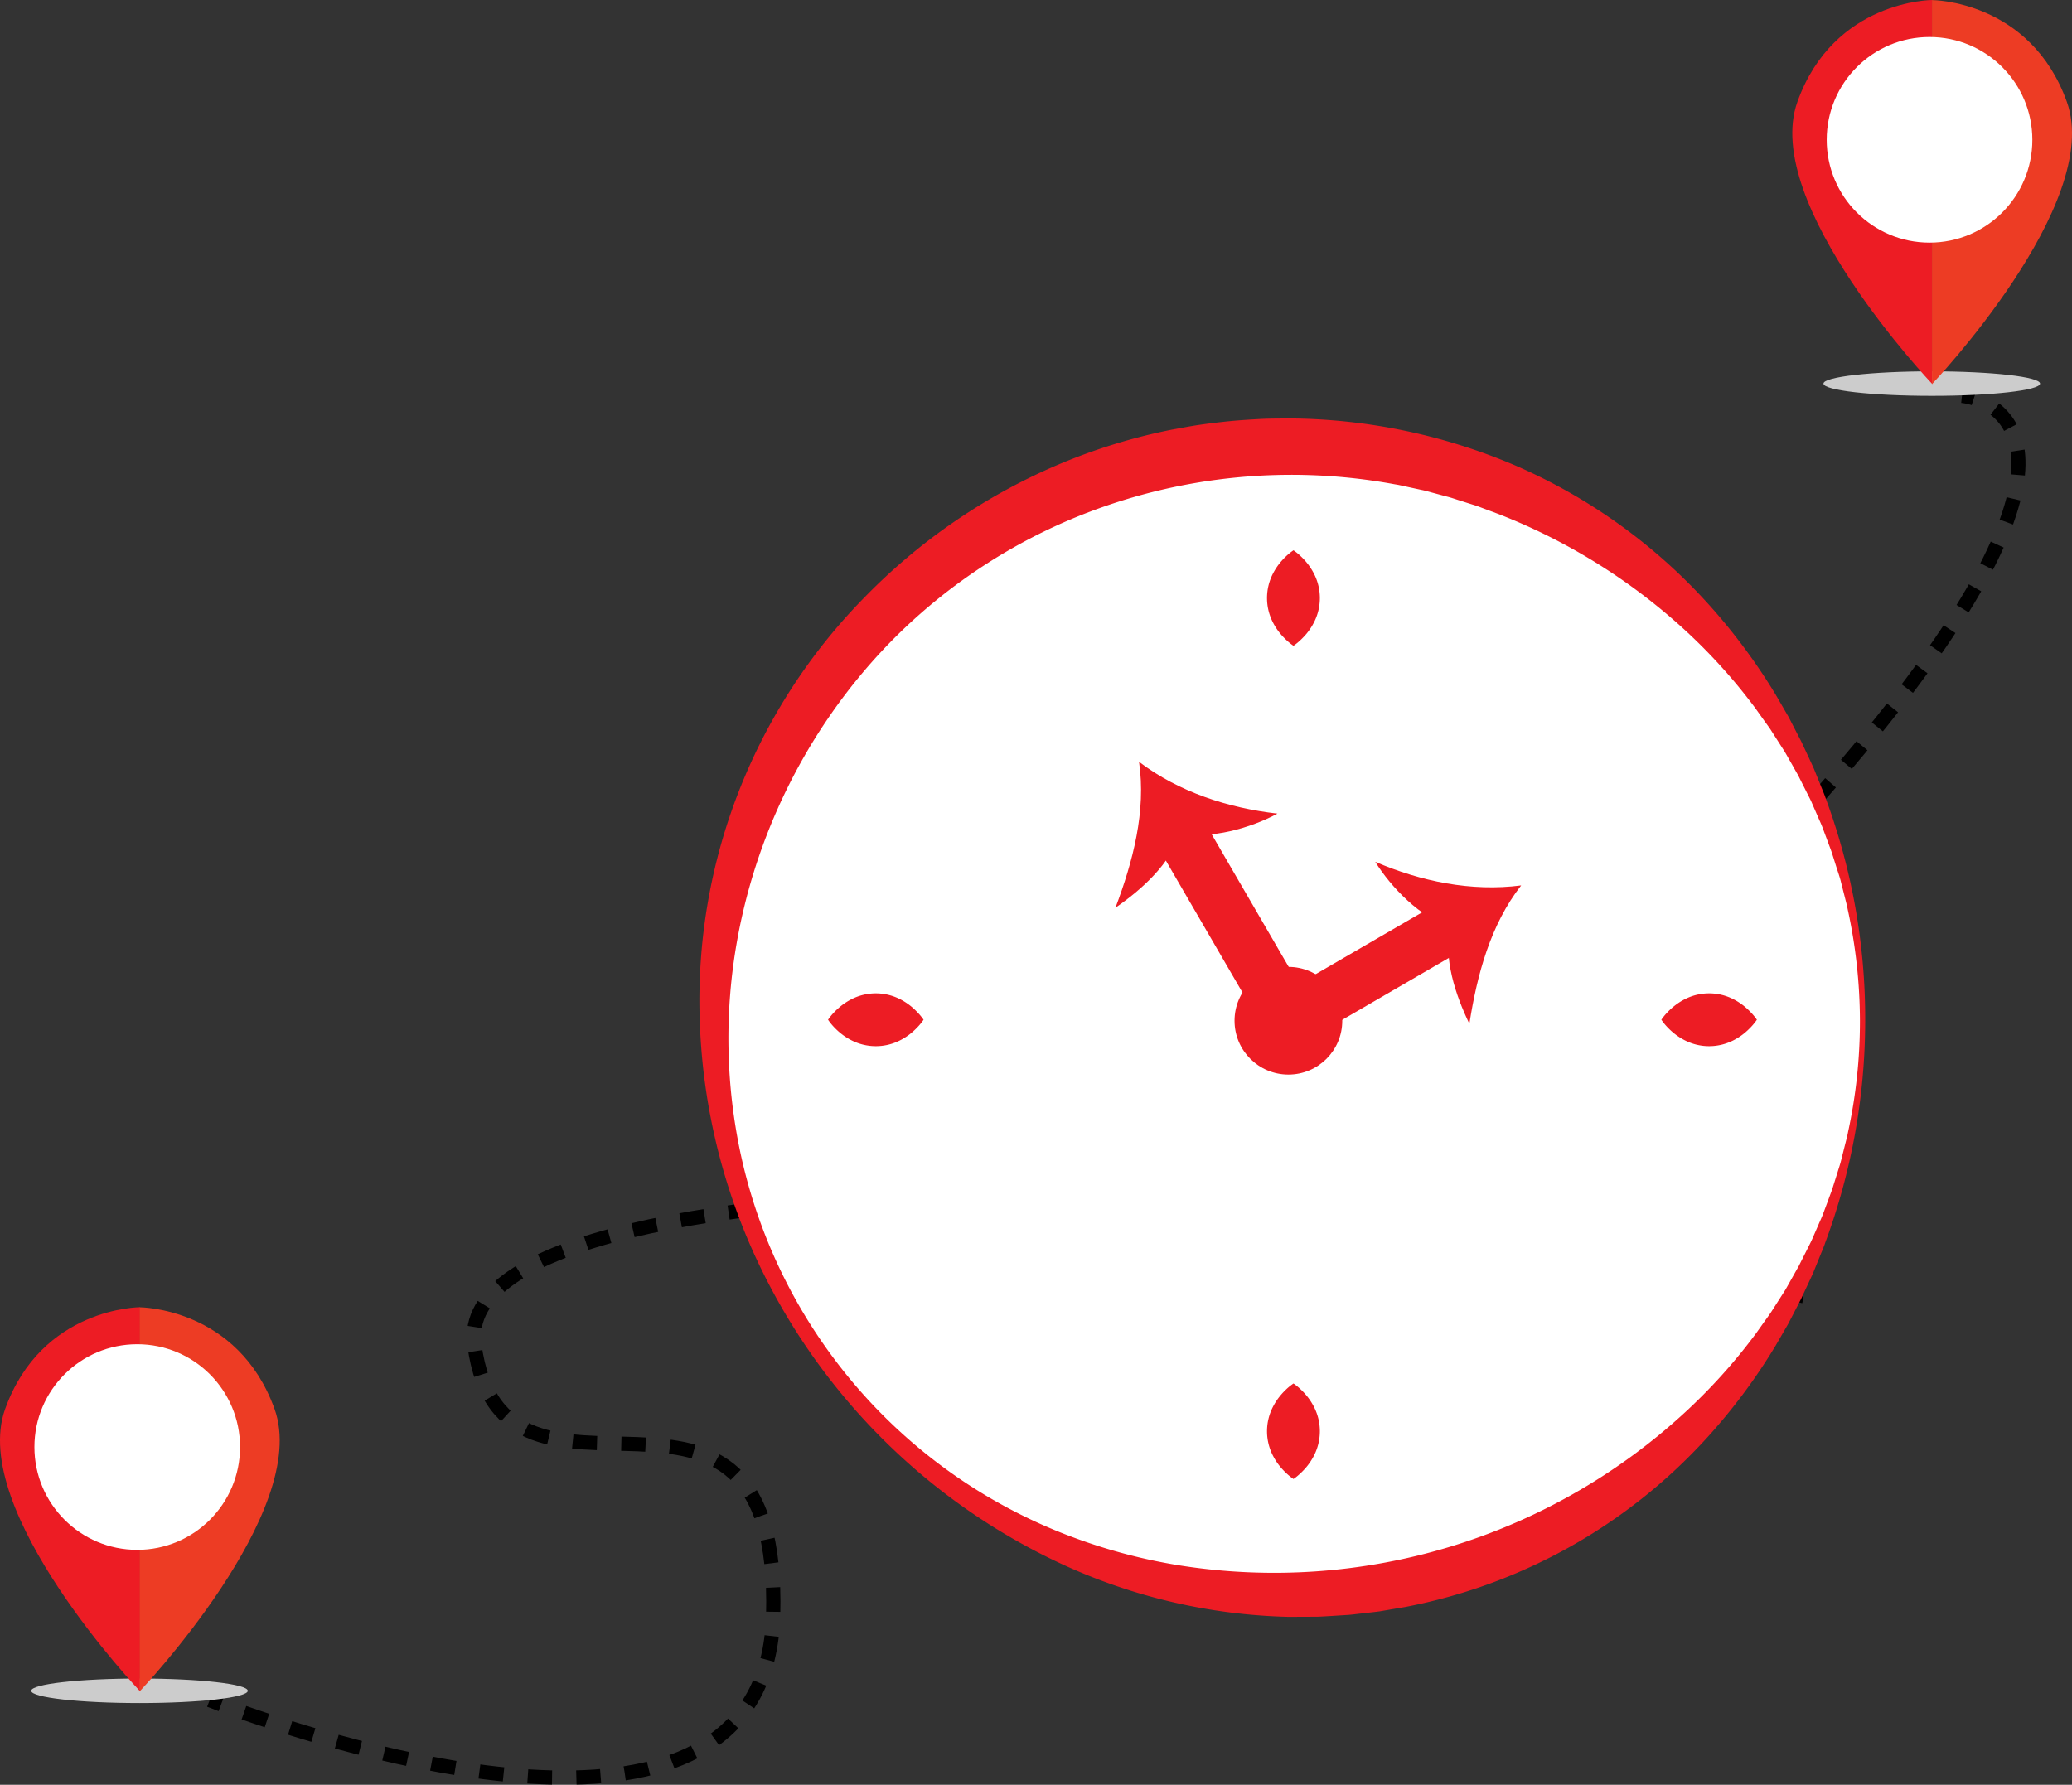 <svg id="Слой_1" data-name="Слой 1" xmlns="http://www.w3.org/2000/svg" viewBox="0 0 1019.45 878.25"><rect x="0" y="0" width="1019.45" height="878.25" fill="#333333" stroke="none"/><defs><style>.cls-1,.cls-2,.cls-7{fill:none;stroke-miterlimit:10;}.cls-1,.cls-2{stroke:#000;stroke-width:7px;}.cls-2{stroke-dasharray:11.96 11.96;}.cls-3{fill:#ccc;}.cls-4{fill:#ed1c24;}.cls-5{fill:#ed3c24;}.cls-6{fill:#fff;}.cls-7{stroke:#ed1c24;stroke-width:26px;}</style></defs><path class="cls-1" d="M474.77,927.8s2,.79,5.6,2.14" transform="translate(-371.59 -91.22)"/><path class="cls-2" d="M491.62,934c59.57,20.85,257,80.17,260.38-48,4-151-133-29-147-133s519-83,631-40-313,118-45-150c211.77-211.77,180-261.82,157.29-273.5" transform="translate(-371.59 -91.22)"/><path class="cls-1" d="M1342.75,287.24a29.2,29.2,0,0,0-5.86-1.24" transform="translate(-371.59 -91.22)"/><ellipse class="cls-3" cx="950.45" cy="188.75" rx="53.28" ry="6.03"/><path class="cls-4" d="M1322.3,280.19S1238,191.5,1255.93,141.36s66.37-50.14,66.37-50.14Z" transform="translate(-371.59 -91.22)"/><path class="cls-5" d="M1322.16,280.23s84.34-88.69,66.37-138.83-66.37-50.14-66.37-50.14Z" transform="translate(-371.59 -91.22)"/><circle class="cls-6" cx="949.35" cy="68.8" r="50.59"/><ellipse class="cls-3" cx="68.63" cy="832" rx="53.28" ry="6.03"/><path class="cls-4" d="M440.48,923.43S356.13,834.74,374.1,784.6s66.38-50.14,66.38-50.14Z" transform="translate(-371.59 -91.22)"/><path class="cls-5" d="M440.33,923.47s84.34-88.69,66.37-138.83-66.37-50.14-66.37-50.14Z" transform="translate(-371.59 -91.22)"/><circle class="cls-6" cx="67.52" cy="712.05" r="50.59"/><circle class="cls-6" cx="633.91" cy="502.28" r="282.5"/><path class="cls-4" d="M1289.3,593.5a315.66,315.66,0,0,1-19.73,109.38c-.73,2.23-1.72,4.35-2.57,6.53l-2.64,6.52-.66,1.63-.73,1.6-1.48,3.19-3,6.4-.73,1.61-.81,1.56-1.61,3.14-3.24,6.27c-.52,1.06-1.11,2.08-1.71,3.1l-1.77,3.06-3.54,6.12a290.06,290.06,0,0,1-34,45.51A269.09,269.09,0,0,1,1062.88,882l-7.12,1.21-3.56.61-1.77.3c-.6.09-1.2.15-1.79.23l-7.17.83c-2.4.24-4.78.6-7.18.74-4.8.28-9.59.64-14.39.85l-14.4.06a281.66,281.66,0,0,1-110.87-25.69,309.52,309.52,0,0,1-154.2-157.86A302.24,302.24,0,0,1,715.88,593.5a282.91,282.91,0,0,1,81.17-208.45,293.28,293.28,0,0,1,95.12-65.16,286,286,0,0,1,55.5-17.16c4.78-.85,9.54-1.82,14.34-2.5s9.62-1.27,14.45-1.75,9.67-.77,14.5-1.05,9.7-.24,14.54-.31a287.13,287.13,0,0,1,112.94,23.72,275.29,275.29,0,0,1,92.93,66.79,291.56,291.56,0,0,1,34,45.62l3.55,6.13,1.77,3.07c.59,1,1.18,2,1.7,3.09l3.24,6.29,1.62,3.13.8,1.57.74,1.61,3,6.4,1.47,3.2.73,1.6.66,1.63,2.64,6.53c.85,2.18,1.83,4.31,2.56,6.54A312.76,312.76,0,0,1,1289.3,593.5Zm-2.6,0a260.19,260.19,0,0,0-6-54.75l-.34-1.69-.42-1.67-.84-3.34-1.7-6.67c-.51-2.23-1.28-4.4-2-6.59l-2.07-6.56c-.64-2.19-1.52-4.32-2.3-6.47l-2.4-6.43c-.76-2.16-1.76-4.22-2.66-6.33l-2.74-6.28c-.87-2.11-2-4.12-3-6.17l-3.08-6.11-.76-1.53-.84-1.49-1.69-3-3.37-5.94-.85-1.47-.93-1.44-1.84-2.88-3.67-5.73c-.6-1-1.26-1.89-1.92-2.82l-2-2.77-3.94-5.54a274.53,274.53,0,0,0-36.32-40,293.41,293.41,0,0,0-90.35-55.75l-6.2-2.31c-2.08-.75-4.11-1.61-6.24-2.22l-6.3-2c-2.11-.64-4.18-1.42-6.32-1.94l-6.39-1.72c-2.13-.55-4.23-1.22-6.4-1.63l-6.45-1.4-3.23-.71-1.61-.34-1.63-.27A280,280,0,0,0,902.6,345.05a273.59,273.59,0,0,0-88.17,57.38c-50.71,49.41-82,118.8-84.31,191.07a271.64,271.64,0,0,0,3.68,54.06A259.68,259.68,0,0,0,900.13,847.9a273.79,273.79,0,0,0,52,13.65,298.32,298.32,0,0,0,247.22-74.16,277.31,277.31,0,0,0,36.28-40.11l3.93-5.55,2-2.78c.66-.92,1.32-1.85,1.91-2.81l3.68-5.75,1.84-2.88.92-1.44.85-1.47,3.37-6,1.69-3,.84-1.49.76-1.53,3.08-6.11c1-2,2.1-4.07,3-6.18l2.74-6.29c.89-2.1,1.89-4.17,2.65-6.33l2.4-6.44c.77-2.15,1.65-4.28,2.29-6.48l2.07-6.56c.67-2.19,1.43-4.36,1.94-6.6l1.68-6.68.85-3.34.41-1.67.34-1.69A256.5,256.5,0,0,0,1286.7,593.5Z" transform="translate(-371.59 -91.22)"/><circle class="cls-4" cx="633.91" cy="502.28" r="26.5"/><polyline class="cls-7" points="578.55 406.1 634.25 501.99 717.18 453.82"/><path class="cls-4" d="M952.2,500.84c14.48,3.84,35.13-2.32,47.91-9.26-24.17-2.76-48.37-10.53-68.1-25.49,3.57,24.34-3,49-11.6,71.79C933.25,529,947.67,516.2,952.2,500.84Z" transform="translate(-371.59 -91.22)"/><path class="cls-4" d="M1085.24,547.09c-14.48-3.84-29.37-19.42-37-31.78,22.37,9.58,47.24,14.81,71.79,11.6-15.16,19.37-21.7,44.05-25.49,68.1C1087.76,580.92,1081.56,562.67,1085.24,547.09Z" transform="translate(-371.59 -91.22)"/><path class="cls-4" d="M779,593a28.44,28.44,0,0,1,2.94-3.6,33.8,33.8,0,0,1,2.94-2.76,30.37,30.37,0,0,1,5.87-3.84,26.22,26.22,0,0,1,23.5,0,30.34,30.34,0,0,1,5.88,3.85,35.42,35.42,0,0,1,2.93,2.77A28.72,28.72,0,0,1,826,593a28.72,28.72,0,0,1-2.94,3.62,35.42,35.42,0,0,1-2.93,2.77,30.34,30.34,0,0,1-5.88,3.85,26.22,26.22,0,0,1-23.5,0,30.37,30.37,0,0,1-5.87-3.84,33.8,33.8,0,0,1-2.94-2.76A28.44,28.44,0,0,1,779,593Z" transform="translate(-371.59 -91.22)"/><path class="cls-4" d="M1189,593a28.44,28.44,0,0,1,2.94-3.6,33.8,33.8,0,0,1,2.94-2.76,30.37,30.37,0,0,1,5.87-3.84,26.22,26.22,0,0,1,23.5,0,30.34,30.34,0,0,1,5.88,3.85,35.42,35.42,0,0,1,2.93,2.77A28.72,28.72,0,0,1,1236,593a28.72,28.72,0,0,1-2.94,3.62,35.42,35.42,0,0,1-2.93,2.77,30.34,30.34,0,0,1-5.88,3.85,26.22,26.22,0,0,1-23.5,0,30.37,30.37,0,0,1-5.87-3.84,33.8,33.8,0,0,1-2.94-2.76A28.44,28.44,0,0,1,1189,593Z" transform="translate(-371.59 -91.22)"/><path class="cls-4" d="M1008,362a28.44,28.44,0,0,1,3.6,2.94,33.8,33.8,0,0,1,2.76,2.94,30.37,30.37,0,0,1,3.84,5.87,26.22,26.22,0,0,1,0,23.5,30.34,30.34,0,0,1-3.85,5.88,35.42,35.42,0,0,1-2.77,2.93A28.72,28.72,0,0,1,1008,409a28.72,28.72,0,0,1-3.62-2.94,35.42,35.42,0,0,1-2.77-2.93,30.34,30.34,0,0,1-3.85-5.88,26.22,26.22,0,0,1,0-23.5,30.37,30.37,0,0,1,3.84-5.87,33.8,33.8,0,0,1,2.76-2.94A28.44,28.44,0,0,1,1008,362Z" transform="translate(-371.59 -91.22)"/><path class="cls-4" d="M1008,772a28.44,28.44,0,0,1,3.6,2.94,33.8,33.8,0,0,1,2.76,2.94,30.37,30.37,0,0,1,3.84,5.87,26.22,26.22,0,0,1,0,23.5,30.34,30.34,0,0,1-3.85,5.88,35.42,35.42,0,0,1-2.77,2.93A28.72,28.72,0,0,1,1008,819a28.72,28.72,0,0,1-3.62-2.94,35.42,35.42,0,0,1-2.77-2.93,30.34,30.34,0,0,1-3.85-5.88,26.22,26.22,0,0,1,0-23.5,30.37,30.37,0,0,1,3.84-5.87,33.8,33.8,0,0,1,2.76-2.94A28.44,28.44,0,0,1,1008,772Z" transform="translate(-371.59 -91.22)"/></svg>